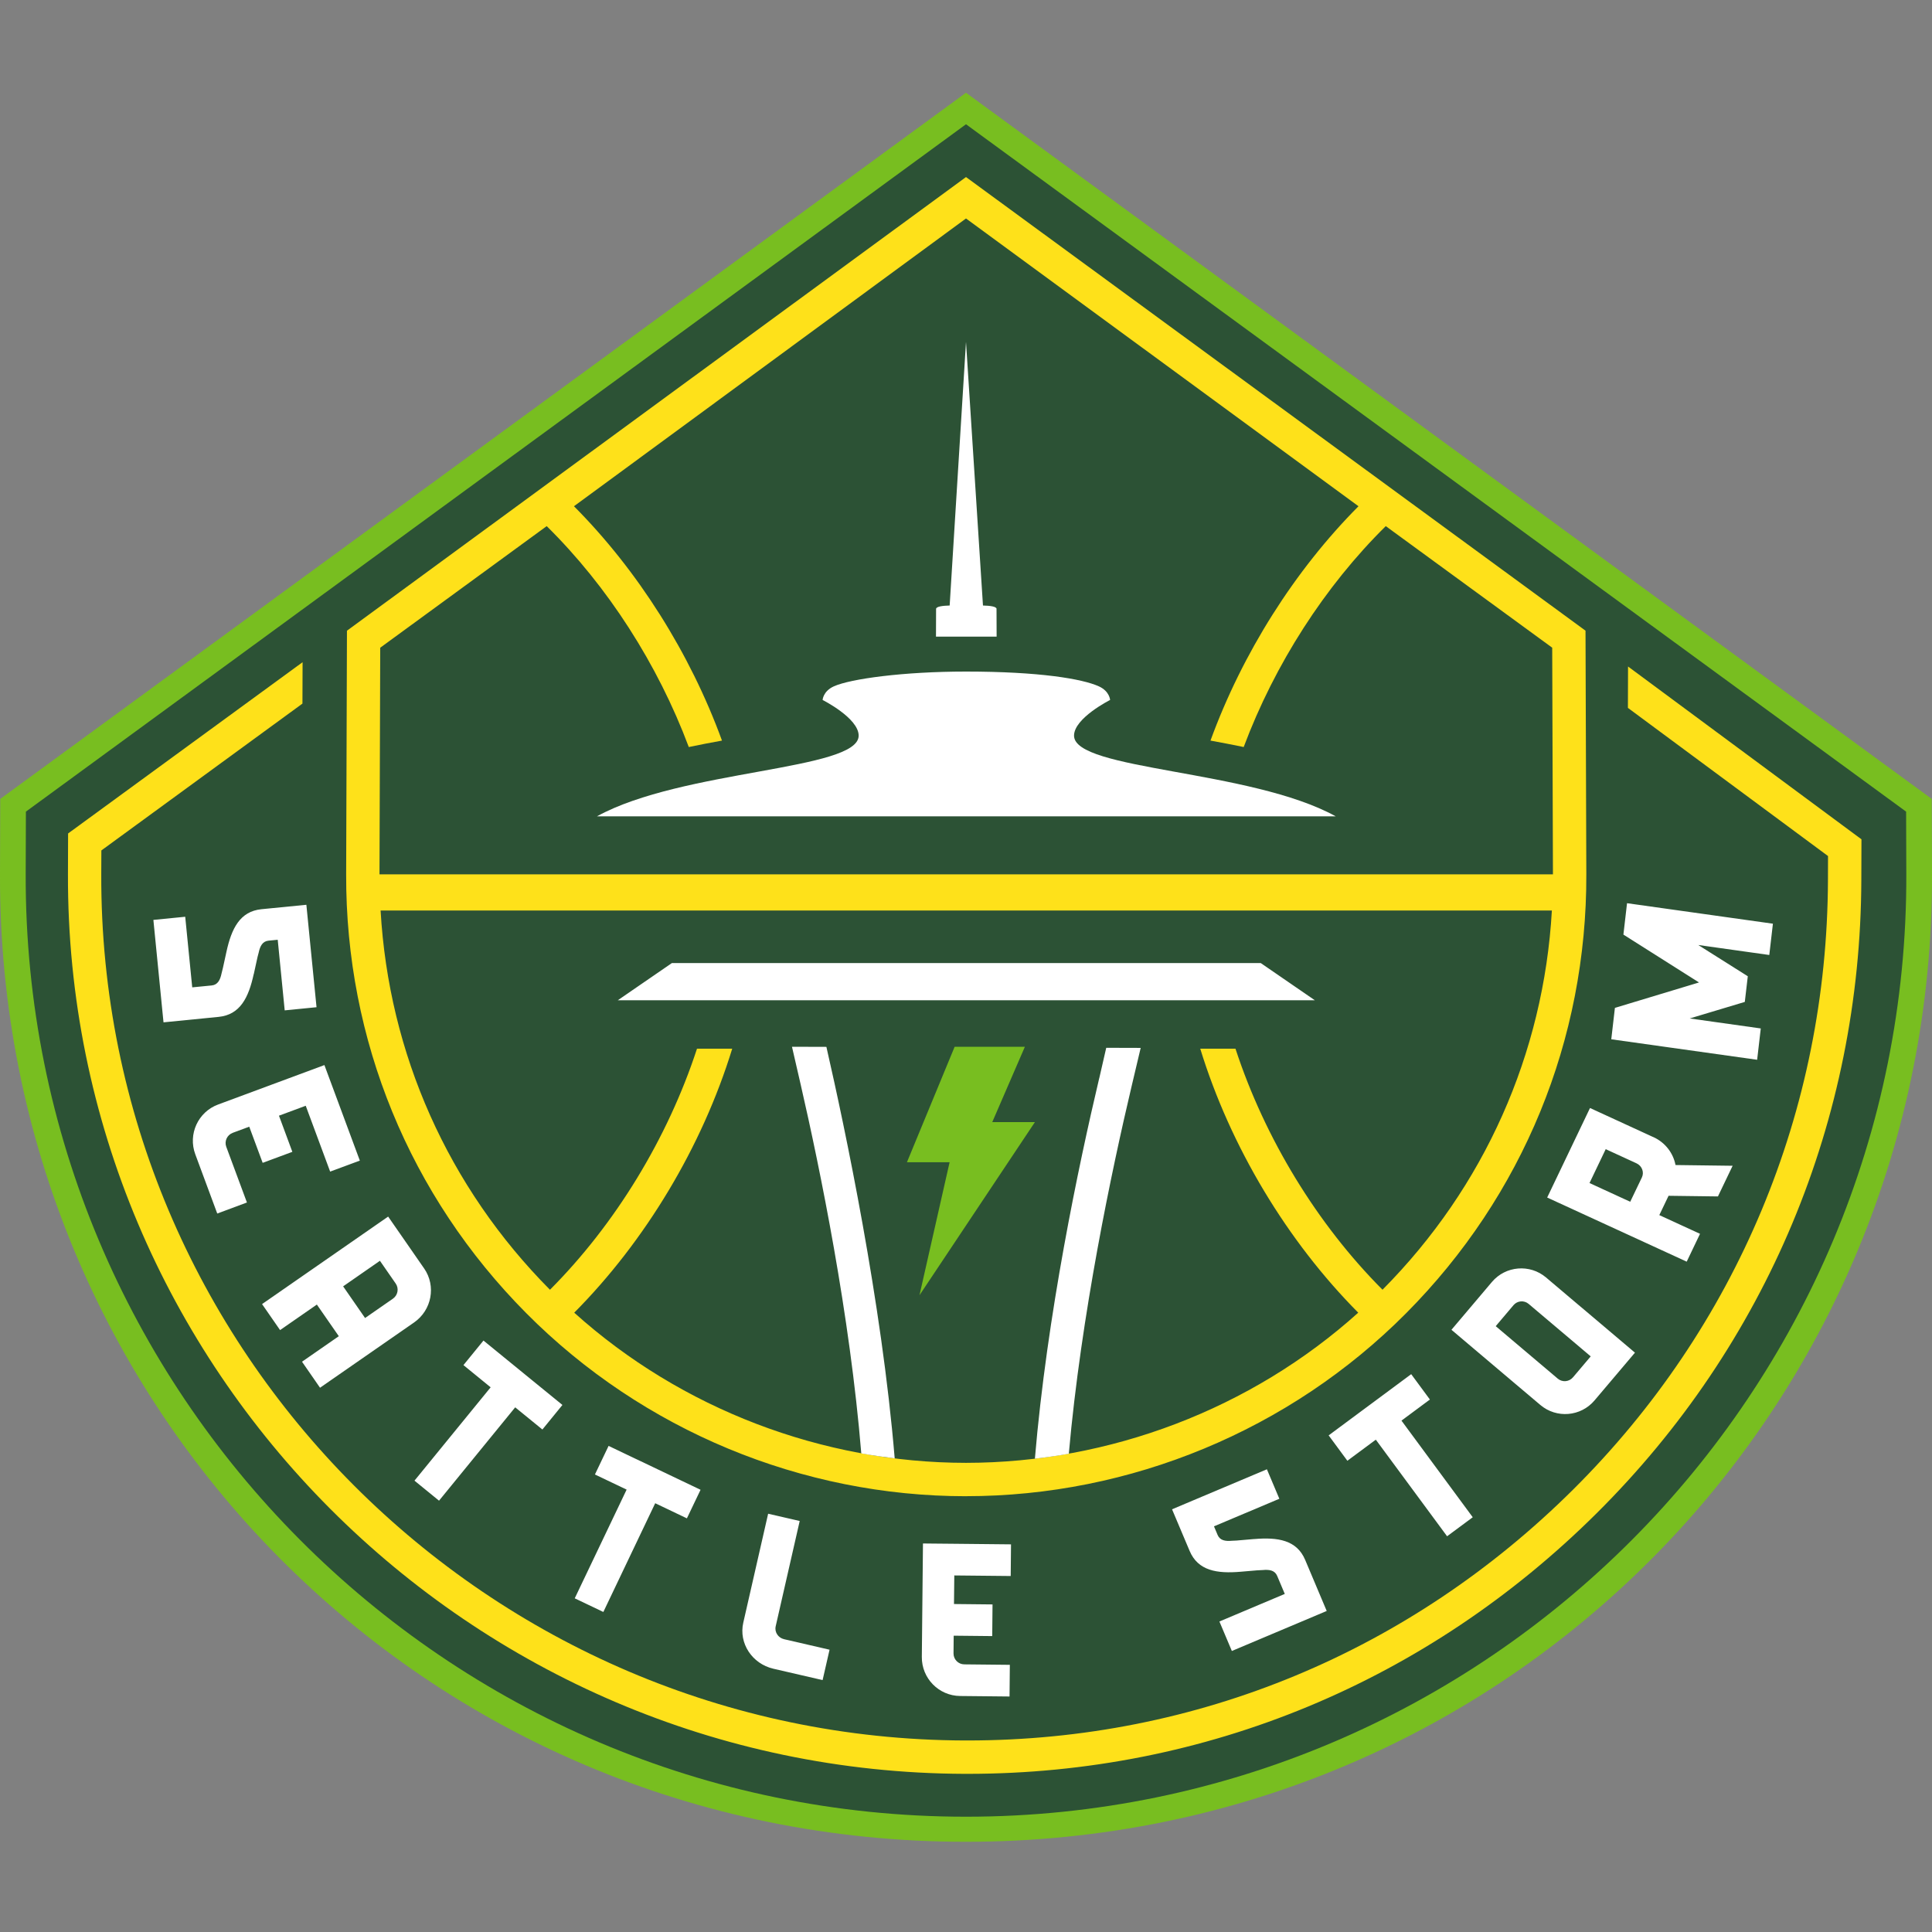 <svg width="500" height="500" viewBox="0 0 500 500" fill="none" xmlns="http://www.w3.org/2000/svg">
<rect x="0" y="0" width="500" height="500" fill="#808080" stroke="none"/>
<g clip-path="url(#clip0_2431_41507)">
<path d="M499.931 206.752L250 24L0.07 206.752L0 226.196C-0.451 363.844 109.575 476.656 250 476.656C390.426 476.656 500.443 363.852 500 226.196L499.931 206.752V206.752Z" fill="#78BE20"/>
<path d="M493.299 210.05L250 32.16L6.702 210.05L6.65 226.213C6.216 360.285 115.165 470.163 250 470.163C384.836 470.163 493.794 360.285 493.351 226.213L493.299 210.05V210.05Z" fill="#2C5235"/>
<path d="M421.337 172.489L421.302 183.201L473.091 221.543L473.073 227.724C472.882 287.403 449.453 343.436 407.118 385.502C364.957 427.385 309.783 450.432 250.382 450.432C250.139 450.432 249.887 450.432 249.636 450.432C126.433 450.033 25.808 349.477 26.207 226.274L26.233 220.094L78.273 182.09L78.308 171.378L17.622 215.701L17.587 226.248C17.171 354.199 121.658 458.644 249.618 459.069H250.391C312.084 459.069 369.427 435.128 413.212 391.63C457.188 347.941 481.511 289.746 481.71 227.759L481.745 217.212L421.346 172.498L421.337 172.489ZM250 387.212C292.44 387.212 333.742 370.224 363.915 339.851C394.124 309.451 410.677 269.104 410.539 226.248L410.33 163.219L250 45.823L89.792 163.227L89.584 226.257C89.445 269.113 105.999 309.46 136.207 339.859C166.381 370.224 207.561 387.22 250 387.22V387.212ZM98.412 167.62L141.485 136.161C157.231 151.682 170.235 171.89 178.256 193.331C181.129 192.732 183.993 192.177 186.849 191.665C178.594 169.026 165.044 147.594 148.542 131.014L250 56.543L351.58 131.014C335.087 147.594 321.528 169.026 313.273 191.665C316.12 192.186 318.993 192.732 321.867 193.331C329.896 171.89 342.891 151.682 358.637 136.161L401.71 167.62L401.901 226.283H98.212L98.403 167.62H98.412ZM401.624 235.64C399.506 272.672 384.158 307.229 357.795 333.774H357.787C340.938 316.882 327.353 294.651 319.74 271.404H310.625C318.429 296.804 333.151 321.239 351.511 339.72C323.759 364.703 287.101 378.566 250 378.583C212.9 378.566 176.355 364.694 148.611 339.72C166.971 321.239 181.693 296.804 189.497 271.404H180.382C172.778 294.651 159.193 316.882 142.335 333.783H142.327C115.955 307.229 100.608 272.68 98.499 235.64H401.624Z" fill="#FEE11A"/>
<path d="M247.058 270.91H265.235L256.797 290.398H267.839L237.96 335.207L245.756 300.788H234.714L247.058 270.91Z" fill="#78BE20"/>
<path d="M165.703 378.114L157.5 374.199L153.967 381.595L162.17 385.51L148.741 413.644L156.146 417.177L169.566 389.035L177.769 392.949L181.302 385.554L173.099 381.639L165.703 378.106V378.114ZM132.162 352.68L125.122 346.934L119.939 353.288L126.979 359.035L107.266 383.193L113.62 388.375L133.333 364.217L140.373 369.955L145.556 363.601L138.516 357.863L132.162 352.68ZM200.747 420.884L206.962 393.635L201.372 392.342L198.794 391.752L192.361 419.946C191.146 425.259 194.636 430.588 200.148 431.864L212.891 434.807L214.688 426.943L202.925 424.226C201.38 423.87 200.408 422.377 200.747 420.892V420.884ZM65.677 252.107L66.649 247.672L66.945 246.543C67.292 244.894 67.925 243.601 69.479 243.444L70.26 243.366L71.875 243.21L73.681 261.482L81.918 260.667L80.104 242.394L79.288 234.156L69.436 235.128L67.665 235.302C62.101 235.857 59.913 240.293 58.594 246.37L57.7 250.458L57.335 251.934C56.997 253.583 56.354 254.877 54.792 255.033L49.748 255.528L47.934 237.255L39.696 238.071L41.32 254.512L41.502 256.344L42.057 261.986L42.318 264.581L56.589 263.167C62.153 262.611 64.34 258.175 65.66 252.099L65.677 252.107ZM60.2 293.184L64.505 291.587L67.978 300.944L75.66 298.097L72.196 288.739L79.123 286.17L85.443 303.21L93.125 300.363L86.806 283.323L84.853 278.062L83.958 275.64L56.441 285.849C51.259 287.767 48.611 293.531 50.538 298.722L56.224 314.061L63.906 311.205L58.559 296.795C58.021 295.345 58.759 293.731 60.208 293.193L60.2 293.184ZM109.766 328.279L105.122 321.578L100.452 314.851L93.663 319.564L67.821 337.498L72.483 344.226L82.005 337.62L87.682 345.805L78.16 352.411L81.354 357.021L82.821 359.147L107.162 342.255C111.745 339.069 112.908 332.811 109.766 328.271V328.279ZM101.684 336.101L94.479 341.101L88.802 332.906L98.325 326.292L102.413 332.186C103.29 333.453 102.969 335.206 101.684 336.101V336.101ZM458.828 239.052L421.076 233.748L420.139 241.856V241.873L439.705 254.26L417.934 260.84V260.857L416.997 268.965L454.748 274.269L455.686 266.161L437.3 263.574L451.554 259.295L452.327 252.654L439.505 244.564L457.891 247.151L458.828 239.052V239.052ZM370.061 362.203L365.217 355.632L357.856 361.092L351.215 366.014L343.854 371.474L348.698 378.045L356.059 372.585L374.505 397.585L381.146 392.663L362.7 367.654L370.061 362.194V362.203ZM409.149 338.253L400.113 330.606C395.92 327.064 389.653 327.585 386.111 331.769L384.245 333.974L383.438 334.929L375.634 344.147L392.257 358.21L396.172 361.517L398.646 363.609C402.83 367.151 409.097 366.63 412.648 362.446L414.037 360.805L414.844 359.851L423.125 350.068L413.064 341.552L409.149 338.245V338.253ZM407.066 356.465C406.077 357.637 404.323 357.785 403.151 356.795L401.424 355.328L397.509 352.021L387.092 343.21L391.693 337.776C392.682 336.604 394.436 336.456 395.608 337.446L403.906 344.46L407.821 347.767L411.675 351.031L407.075 356.465H407.066ZM427.882 294.286L419.011 290.206L411.493 286.752L408.047 293.956L403.854 302.724L401.493 307.654L400.408 309.92L418.464 318.219L425.981 321.673L436.519 326.517L439.965 319.312L429.427 314.469L431.823 309.469L444.601 309.634L448.403 301.7L433.62 301.509C433.047 298.47 431.016 295.71 427.899 294.278L427.882 294.286ZM424.922 304.712L421.901 311.014L411.363 306.17L415.556 297.403L423.524 301.066C424.939 301.717 425.564 303.349 424.922 304.712ZM241.45 399.477L238.863 399.451L238.568 428.809C238.516 434.338 242.952 438.87 248.481 438.922L261.267 439.052L261.346 430.857L249.549 430.736C248.004 430.719 246.762 429.451 246.771 427.906L246.814 423.314L256.788 423.418L256.866 415.224L246.892 415.12L246.971 407.724L261.571 407.871L261.649 399.677L247.049 399.529L241.441 399.477H241.45ZM324.505 398.305L319.983 398.696L318.82 398.748C317.144 398.913 315.721 398.679 315.113 397.238L314.809 396.509L314.175 395.015L331.094 387.88L327.873 380.25L310.955 387.385L303.325 390.606L307.179 399.729L307.873 401.37C310.044 406.517 314.939 407.298 321.129 406.76L325.304 406.404L326.823 406.326C328.507 406.161 329.922 406.396 330.53 407.837L332.5 412.507L315.582 419.642L318.802 427.272L334.028 420.849L335.721 420.137L340.946 417.932L343.351 416.917L337.778 403.705C335.608 398.557 330.712 397.776 324.523 398.314L324.505 398.305ZM159.879 258.87H340.287L326.285 249.243H173.88L159.879 258.87V258.87ZM154.488 211.265H345.686C323.637 199.113 277.925 199.399 277.96 190.371C277.978 185.823 287.292 181.153 287.292 181.153C287.292 181.153 287.188 178.904 284.392 177.628C280.096 175.675 268.924 173.8 250 173.8C233.785 173.8 220.078 175.684 215.79 177.628C212.995 178.896 212.891 181.153 212.891 181.153C212.891 181.153 222.205 185.831 222.222 190.371C222.248 199.399 176.545 199.113 154.497 211.265H154.488ZM257.908 157.594C257.908 156.951 256.189 156.752 254.392 156.708L250 88.479L245.773 156.708C243.976 156.752 242.257 156.96 242.257 157.594L242.231 164.764H257.925L257.899 157.594H257.908ZM284.479 279.035C279.158 301.517 270.946 340.432 267.83 377.507C270.781 377.16 273.707 376.743 276.606 376.231C279.792 340.337 287.717 302.854 292.882 281.022L295.208 271.196L286.294 271.17L284.488 279.043L284.479 279.035ZM213.872 270.927L204.965 270.901L207.231 280.745C212.257 302.628 219.948 340.198 222.899 376.135C225.764 376.647 228.646 377.064 231.545 377.42C228.195 336.951 218.611 291.656 213.976 271.404L213.872 270.927V270.927Z" fill="white"/>
</g>
<defs>
<clipPath id="clip0_2431_41507">
<rect width="500" height="452.648" fill="white" transform="translate(0 24)"/>
</clipPath>
</defs>
</svg>
